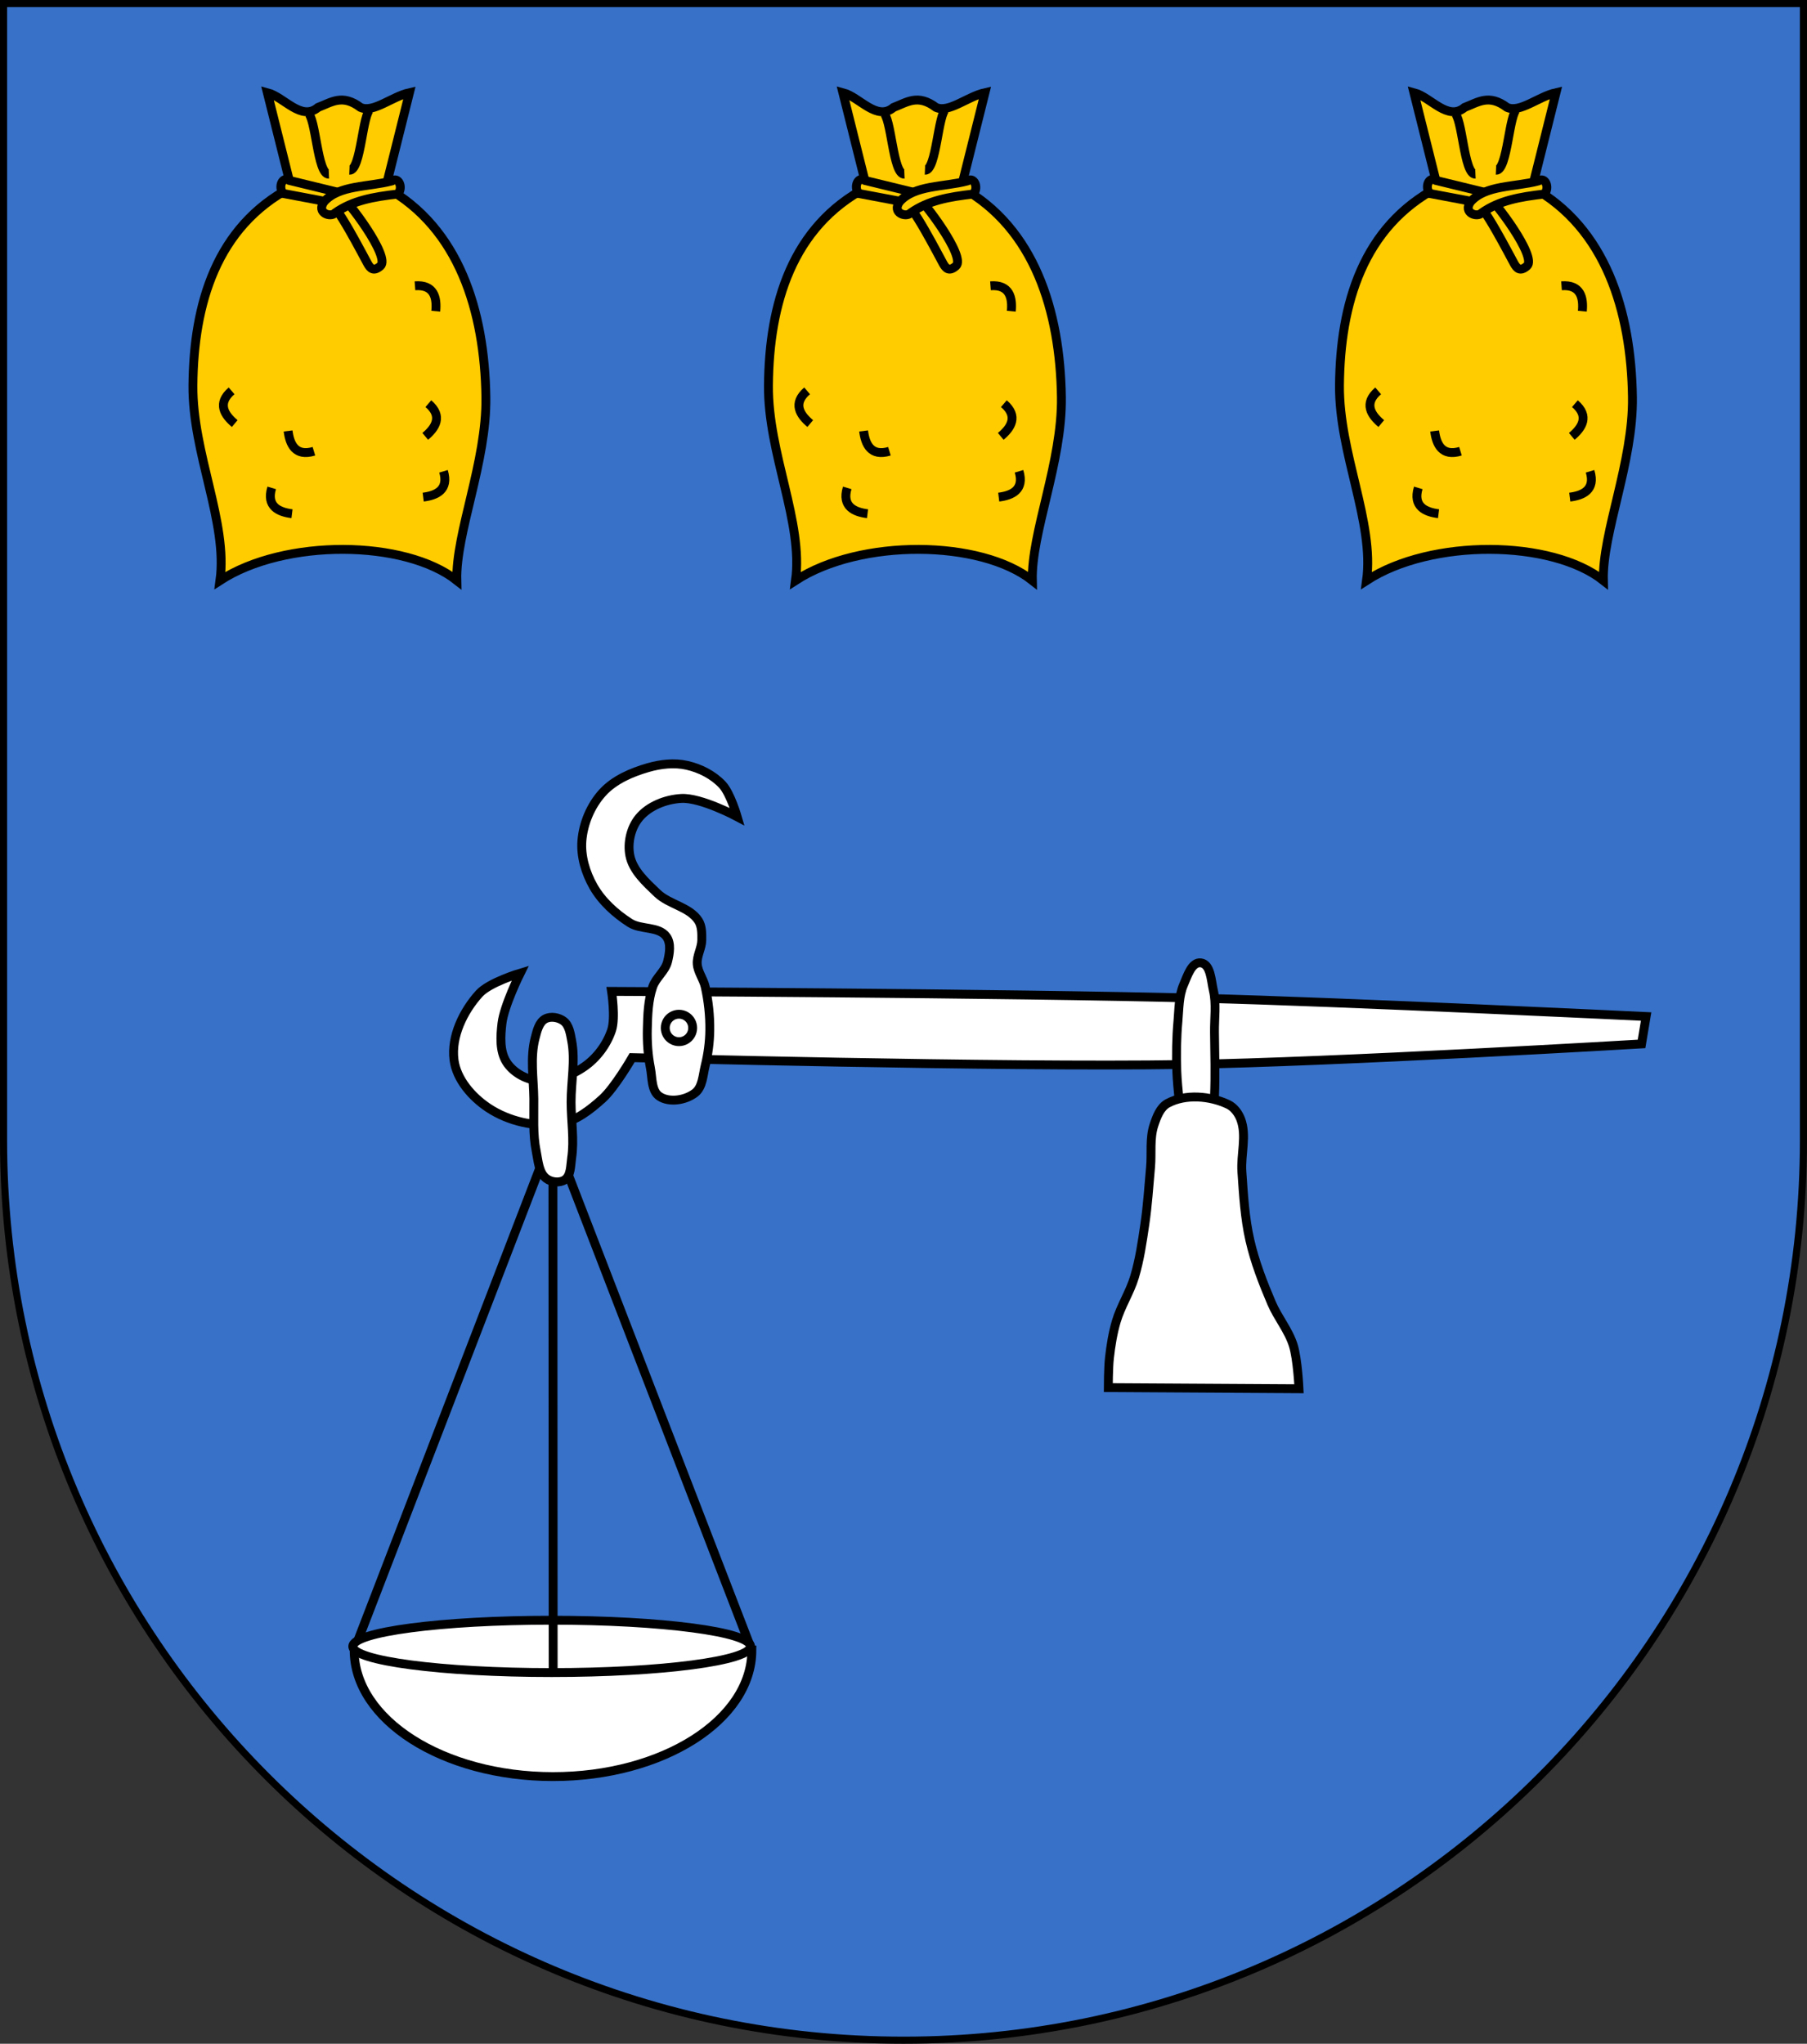 <?xml version="1.0" encoding="UTF-8" standalone="no"?>
<!-- Created with Inkscape (http://www.inkscape.org/) -->
<svg
   xmlns:dc="http://purl.org/dc/elements/1.1/"
   xmlns:cc="http://creativecommons.org/ns#"
   xmlns:rdf="http://www.w3.org/1999/02/22-rdf-syntax-ns#"
   xmlns:svg="http://www.w3.org/2000/svg"
   xmlns="http://www.w3.org/2000/svg"
   xmlns:xlink="http://www.w3.org/1999/xlink"
   xmlns:sodipodi="http://sodipodi.sourceforge.net/DTD/sodipodi-0.dtd"
   xmlns:inkscape="http://www.inkscape.org/namespaces/inkscape"
   version="1.1"
   width="763"
   height="863"
   id="svg2"
   inkscape:version="0.46"
   sodipodi:docname="Wappen_Familie_Quandt.svg"
   sodipodi:version="0.32"
   inkscape:output_extension="org.inkscape.output.svg.inkscape">
  <rect width="100%" height="100%" fill="#333333" stroke="none"/>
  <sodipodi:namedview
     pagecolor="#ffffff"
     bordercolor="#666666"
     borderopacity="1"
     objecttolerance="10"
     gridtolerance="10"
     guidetolerance="10"
     inkscape:pageopacity="0"
     inkscape:pageshadow="2"
     inkscape:window-width="1280"
     inkscape:window-height="778"
     id="namedview34"
     showgrid="false"
     inkscape:zoom="0.22696243"
     inkscape:cx="151.20708"
     inkscape:cy="737.61249"
     inkscape:window-x="0"
     inkscape:window-y="0"
     inkscape:window-maximized="1"
     inkscape:current-layer="svg2">
    <inkscape:grid
       type="xygrid"
       id="grid3640" />
  </sodipodi:namedview>
  <defs
     id="defs4">
    <inkscape:perspective
       sodipodi:type="inkscape:persp3d"
       inkscape:vp_x="0 : 431.5 : 1"
       inkscape:vp_y="0 : 1000 : 0"
       inkscape:vp_z="763.00006 : 431.5 : 1"
       inkscape:persp3d-origin="381.50003 : 287.66667 : 1"
       id="perspective38" />
    <linearGradient
       x1="-773.245"
       y1="818.778"
       x2="-777.273"
       y2="1064.944"
       id="linearGradient4032"
       xlink:href="#linearGradient3820"
       gradientUnits="userSpaceOnUse"
       gradientTransform="matrix(1.465,0,0,2.155,26.473,-1487.363)" />
    <linearGradient
       x1="-773.245"
       y1="818.778"
       x2="-777.273"
       y2="1064.944"
       id="linearGradient4030"
       xlink:href="#linearGradient3820"
       gradientUnits="userSpaceOnUse"
       gradientTransform="matrix(1.465,0,0,2.155,215.009,-1105.32)" />
    <linearGradient
       id="linearGradient3820">
      <stop
         id="stop3822"
         style="stop-color:#ffcc00;stop-opacity:1"
         offset="0" />
      <stop
         id="stop3824"
         style="stop-color:#ffcc00;stop-opacity:0"
         offset="1" />
    </linearGradient>
  </defs>
  <path
     style="fill:#3771c8;fill-opacity:1;stroke:#000000;stroke-width:3;stroke-miterlimit:4;stroke-opacity:1;stroke-dasharray:none"
     id="path2850"
     d="m 1.5,1.5 0,480 c 0,209.868 170.132,380 380,380 209.868,0 380,-170.132 380,-380 l 0,-480 L 1.5,1.5 z" />
  <g
     transform="matrix(0.675,0,0,0.675,1509.74,178.983)"
     id="g3729"
     style="fill:#ffffff;stroke:#000000;stroke-width:5.558;stroke-miterlimit:4;stroke-dasharray:none;stroke-opacity:1">
    <path
       d="M -1855.714,163 C -1855.714,163 -1609.966,164.053 -1487.143,167.286 C -1394.24,169.731 -1208.571,178.714 -1208.571,178.714 L -1211.429,195.857 C -1211.429,195.857 -1401.821,207.162 -1497.143,208.714 C -1612.374,210.591 -1842.857,204.429 -1842.857,204.429 C -1842.857,204.429 -1853.585,223.052 -1861.429,230.143 C -1869.184,237.154 -1878.236,244.281 -1888.571,245.857 C -1903.532,248.139 -1920.251,244.23 -1932.857,235.857 C -1943.094,229.058 -1952.707,218.044 -1954.286,205.857 C -1956.184,191.21 -1948.474,175.387 -1938.571,164.429 C -1932.146,157.319 -1912.857,151.571 -1912.857,151.571 C -1912.857,151.571 -1922.997,171.927 -1924.286,183 C -1925.228,191.096 -1925.814,200.415 -1921.429,207.286 C -1917.518,213.413 -1910.058,217.724 -1902.857,218.714 C -1892.554,220.131 -1881.424,216.039 -1872.857,210.143 C -1865.012,204.743 -1858.726,196.321 -1855.714,187.286 C -1853.154,179.606 -1855.714,163 -1855.714,163 L -1855.714,163 z"
       transform="translate(1.644,192.036)"
       id="path2912"
       style="fill:#ffffff;stroke:#000000;stroke-width:5.558;stroke-linecap:butt;stroke-linejoin:miter;stroke-miterlimit:4;stroke-dasharray:none;stroke-opacity:1" />
    <path
       d="M -1803.571,226.571 C -1809.456,231.084 -1819.521,232.792 -1825.714,228.714 C -1830.934,225.277 -1830.22,216.989 -1831.429,210.857 C -1832.999,202.89 -1833.557,194.691 -1833.366,186.572 C -1833.157,177.694 -1832.879,168.544 -1830,160.143 C -1828.027,154.387 -1822.185,150.332 -1820.714,144.429 C -1819.447,139.341 -1818.345,132.955 -1821.428,128.714 C -1826.214,122.133 -1837.444,124.548 -1844.286,120.143 C -1853.345,114.309 -1861.834,106.662 -1867.143,97.286 C -1871.98,88.743 -1875.07,78.5 -1874.286,68.714 C -1873.417,57.869 -1868.736,46.775 -1861.428,38.714 C -1854.128,30.662 -1843.301,26.012 -1832.857,23 C -1825.065,20.753 -1816.483,19.79 -1808.571,21.571 C -1800.359,23.42 -1792.178,27.566 -1786.428,33.714 C -1781.408,39.083 -1777.143,53.714 -1777.143,53.714 C -1777.143,53.714 -1799.89,41.58 -1812.143,42.286 C -1821.822,42.843 -1832.408,46.945 -1838.571,54.429 C -1843.711,60.669 -1845.856,70.069 -1844.286,78 C -1842.399,87.53 -1834.151,94.843 -1827.143,101.571 C -1819.711,108.706 -1807.063,110.09 -1801.428,118.714 C -1799.18,122.155 -1799.258,126.747 -1799.286,130.857 C -1799.321,135.947 -1802.52,140.781 -1802.143,145.857 C -1801.769,150.888 -1798.248,155.22 -1797.143,160.143 C -1795.151,169.02 -1794.179,178.189 -1794.286,187.286 C -1794.373,194.727 -1795.348,202.206 -1797.143,209.429 C -1798.614,215.351 -1798.729,222.857 -1803.571,226.571 L -1803.571,226.571 z"
       transform="translate(1.644,192.036)"
       id="path2914"
       style="fill:#ffffff;stroke:#000000;stroke-width:5.558;stroke-linecap:butt;stroke-linejoin:miter;stroke-miterlimit:4;stroke-dasharray:none;stroke-opacity:1" />
    <path
       d="M -1805,185.857 C -1804.992,188.925 -1806.624,191.763 -1809.279,193.299 C -1811.935,194.835 -1815.208,194.835 -1817.863,193.299 C -1820.519,191.763 -1822.151,188.925 -1822.143,185.857 C -1822.151,182.79 -1820.519,179.952 -1817.863,178.416 C -1815.208,176.88 -1811.935,176.88 -1809.279,178.416 C -1806.624,179.952 -1804.992,182.79 -1805,185.857 L -1805,185.857 z"
       transform="translate(1.644,192.036)"
       id="path2916"
       style="fill:#ffffff;fill-opacity:1;fill-rule:nonzero;stroke:#000000;stroke-width:5.558;stroke-miterlimit:4;stroke-dasharray:none;stroke-opacity:1" />
    <path
       d="M -1480,245.143 C -1480,245.143 -1499.286,243.714 -1499.286,243.714 C -1499.286,243.714 -1501.783,223.276 -1502.143,213 C -1502.51,202.528 -1502.359,192.009 -1501.429,181.571 C -1500.744,173.89 -1500.943,165.782 -1497.857,158.714 C -1495.551,153.432 -1492.866,144.457 -1487.143,145.143 C -1480.902,145.891 -1480.709,156.163 -1479.286,162.286 C -1477.29,170.87 -1478.69,179.902 -1478.571,188.714 C -1478.391,202.046 -1477.993,215.393 -1478.571,228.714 C -1478.81,234.206 -1480,245.143 -1480,245.143 L -1480,245.143 z"
       transform="translate(1.644,192.036)"
       id="path3690"
       style="fill:#ffffff;stroke:#000000;stroke-width:5.558;stroke-linecap:butt;stroke-linejoin:miter;stroke-miterlimit:4;stroke-dasharray:none;stroke-opacity:1" />
    <path
       d="M -1507.857,233 C -1496.747,227.012 -1481.399,228.296 -1470,233.714 C -1466.338,235.455 -1463.579,239.208 -1462.143,243 C -1458.263,253.245 -1462.183,264.928 -1461.429,275.857 C -1460.438,290.206 -1459.629,304.692 -1456.429,318.714 C -1453.346,332.222 -1448.297,345.258 -1442.857,358 C -1438.969,367.108 -1432.237,374.975 -1429.286,384.429 C -1426.566,393.14 -1425.714,411.571 -1425.714,411.571 L -1545,410.857 C -1545,410.857 -1544.977,398.442 -1544.286,392.286 C -1543.42,384.582 -1542.197,376.863 -1540,369.429 C -1537.156,359.803 -1531.454,351.185 -1528.571,341.571 C -1525.367,330.881 -1523.771,319.755 -1522.143,308.714 C -1520.397,296.878 -1519.65,284.915 -1518.571,273 C -1517.774,264.198 -1519.227,254.955 -1516.429,246.571 C -1514.735,241.496 -1512.567,235.538 -1507.857,233 z"
       transform="translate(1.644,192.036)"
       id="path3692"
       style="fill:#ffffff;stroke:#000000;stroke-width:5.558;stroke-linecap:butt;stroke-linejoin:miter;stroke-miterlimit:4;stroke-dasharray:none;stroke-opacity:1" />
    <path
       d="M -1766.319,767.076 C -1766.327,810.825 -1822.096,846.275 -1890.841,846.229 C -1959.586,846.184 -2015.24,810.66 -2015.105,766.911 L -1890.712,767.076 L -1766.319,767.076 z"
       id="path3832"
       style="fill:#ffffff;fill-opacity:1;fill-rule:nonzero;stroke:#000000;stroke-width:5.558;stroke-linecap:square;stroke-linejoin:miter;marker:none;stroke-miterlimit:4;stroke-dasharray:none;stroke-dashoffset:0;stroke-opacity:1;visibility:visible;display:inline;overflow:visible;enable-background:accumulate" />
    <path
       d="M -1890.762,444.162 L -2014.841,766.477"
       id="path3834"
       style="fill:#ffffff;fill-rule:evenodd;stroke:#000000;stroke-width:5.558;stroke-linecap:round;stroke-linejoin:miter;stroke-miterlimit:4;stroke-dasharray:none;stroke-opacity:1;display:inline" />
    <path
       d="M -1891.111,443.903 L -1766.539,766.707"
       id="path3836"
       style="fill:#ffffff;fill-opacity:1;fill-rule:evenodd;stroke:#000000;stroke-width:5.558;stroke-linecap:round;stroke-linejoin:miter;stroke-miterlimit:4;stroke-dasharray:none;stroke-opacity:1;display:inline" />
    <path
       d="M -1767.169,764.784 C -1767.169,773.826 -1822.861,781.156 -1891.562,781.156 C -1960.263,781.156 -2015.955,773.826 -2015.955,764.784 C -2015.955,755.741 -1960.263,748.411 -1891.562,748.411 C -1822.861,748.411 -1767.169,755.741 -1767.169,764.784 z"
       id="path2921"
       style="fill:#ffffff;fill-opacity:1;stroke:#000000;stroke-width:5.558;stroke-linecap:round;stroke-linejoin:round;stroke-miterlimit:4;stroke-dasharray:none;stroke-opacity:1" />
    <path
       d="M -1890.777,445.251 L -1890.618,780.854"
       id="path3838"
       style="fill:#ffffff;fill-rule:evenodd;stroke:#000000;stroke-width:5.558;stroke-linecap:round;stroke-linejoin:miter;stroke-miterlimit:4;stroke-dasharray:none;stroke-opacity:1" />
    <path
       d="M -1903.571,192.286 C -1902.421,187.853 -1901.206,182.257 -1897.143,180.143 C -1893.737,178.371 -1888.765,179.241 -1885.714,181.571 C -1882.236,184.228 -1881.545,189.416 -1880.714,193.714 C -1878.276,206.334 -1881.062,219.42 -1881.056,232.274 C -1881.046,243.945 -1878.993,255.742 -1880.714,267.286 C -1881.414,271.978 -1881.088,278.174 -1885,280.857 C -1888.148,283.016 -1893.361,282.414 -1896.429,280.143 C -1901.334,276.512 -1901.631,268.978 -1902.857,263 C -1905.059,252.26 -1904.223,241.106 -1904.359,230.143 C -1904.516,217.522 -1906.741,204.503 -1903.571,192.286 L -1903.571,192.286 z"
       transform="translate(1.644,192.036)"
       id="path3714"
       style="fill:#ffffff;stroke:#000000;stroke-width:5.558;stroke-linecap:butt;stroke-linejoin:miter;stroke-miterlimit:4;stroke-dasharray:none;stroke-opacity:1" />
  </g>
  <g
     id="g3226"
     transform="translate(486.022,-33.875)">
    <path
       style="fill:#ffcc00;fill-opacity:1;fill-rule:evenodd;stroke:#000000;stroke-width:3.75;stroke-linecap:butt;stroke-linejoin:miter;stroke-miterlimit:4;stroke-dasharray:none;stroke-opacity:1"
       d="M 91,279 C 118.403,261.21 169.169,261.747 191,279 C 190.487,258.814 203.67,228.974 203.27,201.546 C 202.739,165.166 191.875,130.121 161,113 L 171,73 C 163.534,74.668 155.729,81.685 150.324,79.231 C 142.648,73.451 138.1,77.068 132.41,79.231 C 125.273,85.204 118.137,74.858 111,73 L 121,113 C 89.501,129.64 79.873,162.123 79.568,196.587 C 79.313,225.366 94.372,254.425 91,279 z"
       id="path2407"
       sodipodi:nodetypes="ccsccccccsc" />
    <path
       style="fill:#ffcc00;fill-opacity:1;fill-rule:evenodd;stroke:#000000;stroke-width:3.75;stroke-linecap:butt;stroke-linejoin:miter;stroke-miterlimit:4;stroke-dasharray:none;stroke-opacity:1"
       d="M 120.273,110.064 L 140.651,115.021 C 145.133,118.536 163.085,142.396 158.75,146.19 C 155.812,148.762 154.457,147.155 153.341,145.208 C 151.782,142.487 139.601,118.525 136.658,119.151 L 117.657,115.572 C 115.377,112.621 117.521,108.151 120.273,110.064 z"
       id="path3183"
       sodipodi:nodetypes="ccscccc" />
    <path
       style="fill:#ffcc00;fill-opacity:1;fill-rule:evenodd;stroke:#000000;stroke-width:3.75;stroke-linecap:butt;stroke-linejoin:miter;stroke-miterlimit:4;stroke-dasharray:none;stroke-opacity:1"
       d="M 163.561,110.288 C 153.688,112.91 141.233,111.935 134.94,119.058 C 131.494,123.816 137.806,125.85 139.583,123.8 C 147.043,118.551 155.567,117.022 166.177,115.795 C 168.457,112.844 166.313,108.375 163.561,110.288 z"
       id="path3207"
       sodipodi:nodetypes="ccccc" />
    <path
       sodipodi:nodetypes="cc"
       id="path3209"
       d="M 185.374,232.885 C 187.726,240.682 182.424,243.094 176.806,243.79"
       style="fill:none;fill-rule:evenodd;stroke:#000000;stroke-width:3.75;stroke-linecap:butt;stroke-linejoin:miter;stroke-miterlimit:4;stroke-dasharray:none;stroke-opacity:1" />
    <path
       sodipodi:nodetypes="cc"
       id="path3211"
       d="M 112.834,239.895 C 110.482,247.692 115.784,250.104 121.402,250.8"
       style="fill:none;fill-rule:evenodd;stroke:#000000;stroke-width:3.75;stroke-linecap:butt;stroke-linejoin:miter;stroke-miterlimit:4;stroke-dasharray:none;stroke-opacity:1" />
    <path
       sodipodi:nodetypes="cc"
       id="path3213"
       d="M 130.657,224.421 C 122.861,226.773 120.449,221.471 119.753,215.853"
       style="fill:none;fill-rule:evenodd;stroke:#000000;stroke-width:3.75;stroke-linecap:butt;stroke-linejoin:miter;stroke-miterlimit:4;stroke-dasharray:none;stroke-opacity:1" />
    <path
       sodipodi:nodetypes="cc"
       id="path3217"
       d="M 178.978,204.329 C 185.169,209.62 182.009,214.514 177.657,218.133"
       style="fill:none;fill-rule:evenodd;stroke:#000000;stroke-width:3.75;stroke-linecap:butt;stroke-linejoin:miter;stroke-miterlimit:4;stroke-dasharray:none;stroke-opacity:1" />
    <path
       sodipodi:nodetypes="cc"
       id="path3219"
       d="M 95.899,198.917 C 89.709,204.208 92.869,209.102 97.221,212.722"
       style="fill:none;fill-rule:evenodd;stroke:#000000;stroke-width:3.75;stroke-linecap:butt;stroke-linejoin:miter;stroke-miterlimit:4;stroke-dasharray:none;stroke-opacity:1" />
    <path
       sodipodi:nodetypes="cc"
       id="path3221"
       d="M 173.327,154.55 C 181.448,153.948 182.651,159.647 182.11,165.282"
       style="fill:none;fill-rule:evenodd;stroke:#000000;stroke-width:3.75;stroke-linecap:butt;stroke-linejoin:miter;stroke-miterlimit:4;stroke-dasharray:none;stroke-opacity:1" />
    <path
       sodipodi:nodetypes="cc"
       id="path3215"
       d="M 154.699,79.763 C 151.081,81.33 150.652,105.98 145.652,105.771"
       style="fill:none;fill-rule:evenodd;stroke:#000000;stroke-width:3.75;stroke-linecap:butt;stroke-linejoin:miter;stroke-miterlimit:4;stroke-dasharray:none;stroke-opacity:1" />
    <path
       sodipodi:nodetypes="cc"
       id="path3224"
       d="M 127.932,81.421 C 131.55,82.988 131.98,107.638 136.98,107.429"
       style="fill:none;fill-rule:evenodd;stroke:#000000;stroke-width:3.75;stroke-linecap:butt;stroke-linejoin:miter;stroke-miterlimit:4;stroke-dasharray:none;stroke-opacity:1" />
  </g>
  <g
     id="g3311"
     transform="translate(1.892,-33.875)">
    <path
       style="fill:#ffcc00;fill-opacity:1;fill-rule:evenodd;stroke:#000000;stroke-width:3.75;stroke-linecap:butt;stroke-linejoin:miter;stroke-miterlimit:4;stroke-dasharray:none;stroke-opacity:1"
       d="M 91,279 C 118.403,261.21 169.169,261.747 191,279 C 190.487,258.814 203.67,228.974 203.27,201.546 C 202.739,165.166 191.875,130.121 161,113 L 171,73 C 163.534,74.668 155.729,81.685 150.324,79.231 C 142.648,73.451 138.1,77.068 132.41,79.231 C 125.273,85.204 118.137,74.858 111,73 L 121,113 C 89.501,129.64 79.873,162.123 79.568,196.587 C 79.313,225.366 94.372,254.425 91,279 z"
       id="path3313"
       sodipodi:nodetypes="ccsccccccsc" />
    <path
       style="fill:#ffcc00;fill-opacity:1;fill-rule:evenodd;stroke:#000000;stroke-width:3.75;stroke-linecap:butt;stroke-linejoin:miter;stroke-miterlimit:4;stroke-dasharray:none;stroke-opacity:1"
       d="M 120.273,110.064 L 140.651,115.021 C 145.133,118.536 163.085,142.396 158.75,146.19 C 155.812,148.762 154.457,147.155 153.341,145.208 C 151.782,142.487 139.601,118.525 136.658,119.151 L 117.657,115.572 C 115.377,112.621 117.521,108.151 120.273,110.064 z"
       id="path3315"
       sodipodi:nodetypes="ccscccc" />
    <path
       style="fill:#ffcc00;fill-opacity:1;fill-rule:evenodd;stroke:#000000;stroke-width:3.75;stroke-linecap:butt;stroke-linejoin:miter;stroke-miterlimit:4;stroke-dasharray:none;stroke-opacity:1"
       d="M 163.561,110.288 C 153.688,112.91 141.233,111.935 134.94,119.058 C 131.494,123.816 137.806,125.85 139.583,123.8 C 147.043,118.551 155.567,117.022 166.177,115.795 C 168.457,112.844 166.313,108.375 163.561,110.288 z"
       id="path3317"
       sodipodi:nodetypes="ccccc" />
    <path
       sodipodi:nodetypes="cc"
       id="path3319"
       d="M 185.374,232.885 C 187.726,240.682 182.424,243.094 176.806,243.79"
       style="fill:none;fill-rule:evenodd;stroke:#000000;stroke-width:3.75;stroke-linecap:butt;stroke-linejoin:miter;stroke-miterlimit:4;stroke-dasharray:none;stroke-opacity:1" />
    <path
       sodipodi:nodetypes="cc"
       id="path3321"
       d="M 112.834,239.895 C 110.482,247.692 115.784,250.104 121.402,250.8"
       style="fill:none;fill-rule:evenodd;stroke:#000000;stroke-width:3.75;stroke-linecap:butt;stroke-linejoin:miter;stroke-miterlimit:4;stroke-dasharray:none;stroke-opacity:1" />
    <path
       sodipodi:nodetypes="cc"
       id="path3323"
       d="M 130.657,224.421 C 122.861,226.773 120.449,221.471 119.753,215.853"
       style="fill:none;fill-rule:evenodd;stroke:#000000;stroke-width:3.75;stroke-linecap:butt;stroke-linejoin:miter;stroke-miterlimit:4;stroke-dasharray:none;stroke-opacity:1" />
    <path
       sodipodi:nodetypes="cc"
       id="path3325"
       d="M 178.978,204.329 C 185.169,209.62 182.009,214.514 177.657,218.133"
       style="fill:none;fill-rule:evenodd;stroke:#000000;stroke-width:3.75;stroke-linecap:butt;stroke-linejoin:miter;stroke-miterlimit:4;stroke-dasharray:none;stroke-opacity:1" />
    <path
       sodipodi:nodetypes="cc"
       id="path3327"
       d="M 95.899,198.917 C 89.709,204.208 92.869,209.102 97.221,212.722"
       style="fill:none;fill-rule:evenodd;stroke:#000000;stroke-width:3.75;stroke-linecap:butt;stroke-linejoin:miter;stroke-miterlimit:4;stroke-dasharray:none;stroke-opacity:1" />
    <path
       sodipodi:nodetypes="cc"
       id="path3329"
       d="M 173.327,154.55 C 181.448,153.948 182.651,159.647 182.11,165.282"
       style="fill:none;fill-rule:evenodd;stroke:#000000;stroke-width:3.75;stroke-linecap:butt;stroke-linejoin:miter;stroke-miterlimit:4;stroke-dasharray:none;stroke-opacity:1" />
    <path
       sodipodi:nodetypes="cc"
       id="path3331"
       d="M 154.699,79.763 C 151.081,81.33 150.652,105.98 145.652,105.771"
       style="fill:none;fill-rule:evenodd;stroke:#000000;stroke-width:3.75;stroke-linecap:butt;stroke-linejoin:miter;stroke-miterlimit:4;stroke-dasharray:none;stroke-opacity:1" />
    <path
       sodipodi:nodetypes="cc"
       id="path3333"
       d="M 127.932,81.421 C 131.55,82.988 131.98,107.638 136.98,107.429"
       style="fill:none;fill-rule:evenodd;stroke:#000000;stroke-width:3.75;stroke-linecap:butt;stroke-linejoin:miter;stroke-miterlimit:4;stroke-dasharray:none;stroke-opacity:1" />
  </g>
  <g
     id="g3335"
     transform="translate(244.903,-33.875)">
    <path
       style="fill:#ffcc00;fill-opacity:1;fill-rule:evenodd;stroke:#000000;stroke-width:3.75;stroke-linecap:butt;stroke-linejoin:miter;stroke-miterlimit:4;stroke-dasharray:none;stroke-opacity:1"
       d="M 91,279 C 118.403,261.21 169.169,261.747 191,279 C 190.487,258.814 203.67,228.974 203.27,201.546 C 202.739,165.166 191.875,130.121 161,113 L 171,73 C 163.534,74.668 155.729,81.685 150.324,79.231 C 142.648,73.451 138.1,77.068 132.41,79.231 C 125.273,85.204 118.137,74.858 111,73 L 121,113 C 89.501,129.64 79.873,162.123 79.568,196.587 C 79.313,225.366 94.372,254.425 91,279 z"
       id="path3337"
       sodipodi:nodetypes="ccsccccccsc" />
    <path
       style="fill:#ffcc00;fill-opacity:1;fill-rule:evenodd;stroke:#000000;stroke-width:3.75;stroke-linecap:butt;stroke-linejoin:miter;stroke-miterlimit:4;stroke-dasharray:none;stroke-opacity:1"
       d="M 120.273,110.064 L 140.651,115.021 C 145.133,118.536 163.085,142.396 158.75,146.19 C 155.812,148.762 154.457,147.155 153.341,145.208 C 151.782,142.487 139.601,118.525 136.658,119.151 L 117.657,115.572 C 115.377,112.621 117.521,108.151 120.273,110.064 z"
       id="path3339"
       sodipodi:nodetypes="ccscccc" />
    <path
       style="fill:#ffcc00;fill-opacity:1;fill-rule:evenodd;stroke:#000000;stroke-width:3.75;stroke-linecap:butt;stroke-linejoin:miter;stroke-miterlimit:4;stroke-dasharray:none;stroke-opacity:1"
       d="M 163.561,110.288 C 153.688,112.91 141.233,111.935 134.94,119.058 C 131.494,123.816 137.806,125.85 139.583,123.8 C 147.043,118.551 155.567,117.022 166.177,115.795 C 168.457,112.844 166.313,108.375 163.561,110.288 z"
       id="path3341"
       sodipodi:nodetypes="ccccc" />
    <path
       sodipodi:nodetypes="cc"
       id="path3343"
       d="M 185.374,232.885 C 187.726,240.682 182.424,243.094 176.806,243.79"
       style="fill:none;fill-rule:evenodd;stroke:#000000;stroke-width:3.75;stroke-linecap:butt;stroke-linejoin:miter;stroke-miterlimit:4;stroke-dasharray:none;stroke-opacity:1" />
    <path
       sodipodi:nodetypes="cc"
       id="path3345"
       d="M 112.834,239.895 C 110.482,247.692 115.784,250.104 121.402,250.8"
       style="fill:none;fill-rule:evenodd;stroke:#000000;stroke-width:3.75;stroke-linecap:butt;stroke-linejoin:miter;stroke-miterlimit:4;stroke-dasharray:none;stroke-opacity:1" />
    <path
       sodipodi:nodetypes="cc"
       id="path3347"
       d="M 130.657,224.421 C 122.861,226.773 120.449,221.471 119.753,215.853"
       style="fill:none;fill-rule:evenodd;stroke:#000000;stroke-width:3.75;stroke-linecap:butt;stroke-linejoin:miter;stroke-miterlimit:4;stroke-dasharray:none;stroke-opacity:1" />
    <path
       sodipodi:nodetypes="cc"
       id="path3349"
       d="M 178.978,204.329 C 185.169,209.62 182.009,214.514 177.657,218.133"
       style="fill:none;fill-rule:evenodd;stroke:#000000;stroke-width:3.75;stroke-linecap:butt;stroke-linejoin:miter;stroke-miterlimit:4;stroke-dasharray:none;stroke-opacity:1" />
    <path
       sodipodi:nodetypes="cc"
       id="path3351"
       d="M 95.899,198.917 C 89.709,204.208 92.869,209.102 97.221,212.722"
       style="fill:none;fill-rule:evenodd;stroke:#000000;stroke-width:3.75;stroke-linecap:butt;stroke-linejoin:miter;stroke-miterlimit:4;stroke-dasharray:none;stroke-opacity:1" />
    <path
       sodipodi:nodetypes="cc"
       id="path3353"
       d="M 173.327,154.55 C 181.448,153.948 182.651,159.647 182.11,165.282"
       style="fill:none;fill-rule:evenodd;stroke:#000000;stroke-width:3.75;stroke-linecap:butt;stroke-linejoin:miter;stroke-miterlimit:4;stroke-dasharray:none;stroke-opacity:1" />
    <path
       sodipodi:nodetypes="cc"
       id="path3355"
       d="M 154.699,79.763 C 151.081,81.33 150.652,105.98 145.652,105.771"
       style="fill:none;fill-rule:evenodd;stroke:#000000;stroke-width:3.75;stroke-linecap:butt;stroke-linejoin:miter;stroke-miterlimit:4;stroke-dasharray:none;stroke-opacity:1" />
    <path
       sodipodi:nodetypes="cc"
       id="path3357"
       d="M 127.932,81.421 C 131.55,82.988 131.98,107.638 136.98,107.429"
       style="fill:none;fill-rule:evenodd;stroke:#000000;stroke-width:3.75;stroke-linecap:butt;stroke-linejoin:miter;stroke-miterlimit:4;stroke-dasharray:none;stroke-opacity:1" />
  </g>
</svg>

